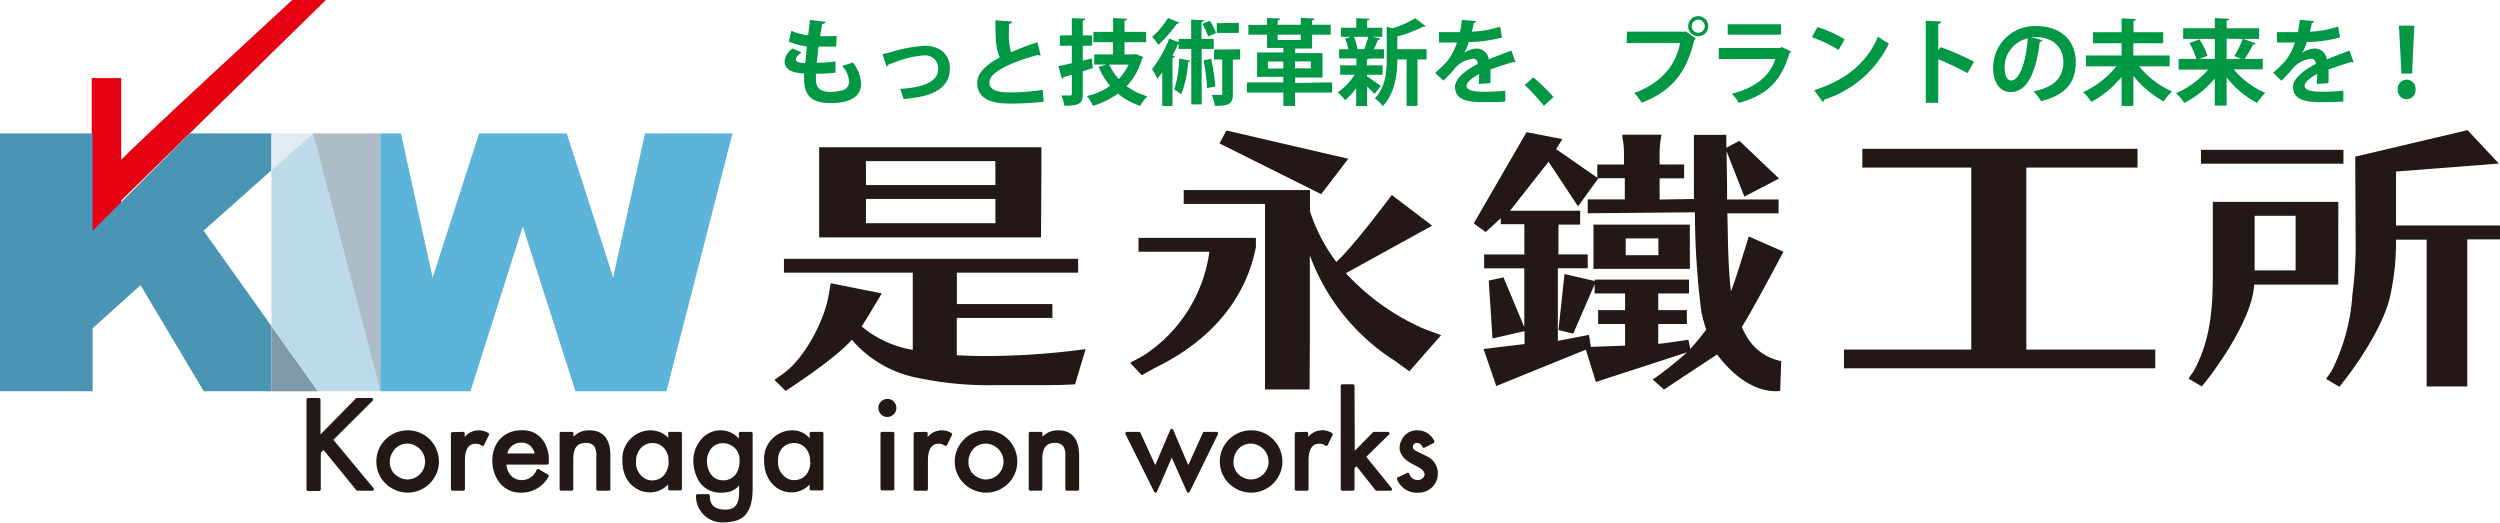 <svg xmlns="http://www.w3.org/2000/svg" viewBox="0 0 360.58 75.37"><defs><style>.cls-1{fill:#e50012;}.cls-2{fill:#4a95b4;}.cls-3{fill:#e2ebf1;}.cls-4{fill:#7f9aa9;}.cls-5{fill:#bddaeb;}.cls-6{fill:#acbdc7;}.cls-7{fill:#5cb4da;}.cls-10,.cls-8{fill:#231815;}.cls-8{stroke:#231815;stroke-linejoin:round;stroke-width:0.45px;}.cls-9{fill:#009844;}</style></defs><g id="レイヤー_2" data-name="レイヤー 2"><g id="レイヤー_1-2" data-name="レイヤー 1"><path class="cls-1" d="M17.48,28.92v6H13.23V11.26h4.25V23.08C18,22.24,42.15,0,42.15,0H47Z"/><polygon class="cls-2" points="0 19.24 13.36 19.24 13.36 33.29 27.36 19.24 39.15 19.24 39.15 24.56 29.36 33.27 39.15 47.03 39.15 56.43 29.39 56.43 20.27 41.13 13.36 47.35 13.36 56.43 0 56.43 0 19.24"/><polygon class="cls-3" points="39.15 19.24 39.15 24.56 45.14 19.24 39.15 19.24"/><polygon class="cls-4" points="39.15 47.03 45.85 56.43 39.15 56.43 39.15 47.03"/><polygon class="cls-5" points="39.15 24.56 45.14 19.24 54.85 56.43 45.85 56.43 39.15 47.03 39.15 24.56"/><polygon class="cls-6" points="45.14 19.24 54.85 56.43 54.85 19.24 45.14 19.24"/><polygon class="cls-7" points="54.85 19.24 54.85 56.43 67.86 56.43 75.4 32.66 83 56.43 96.12 56.43 105.65 19.24 93.03 19.24 88.44 40.02 81.74 19.24 69.1 19.24 62.4 40.05 57.83 19.24 54.85 19.24"/><path class="cls-8" d="M44.43,57.63H46v5.58l5.49-5.58h2.1l-5.81,5.79,5.92,7.13H51.56l-4.89-6-.63.66v5.38H44.43Z"/><path class="cls-8" d="M58.79,62.29a4.3,4.3,0,0,1,2.14.56,4.2,4.2,0,0,1,1.57,1.56,4.3,4.3,0,0,1,.58,2.17,4,4,0,0,1-.58,2.11,4.17,4.17,0,0,1-1.56,1.56,4.24,4.24,0,0,1-4.28,0,4.27,4.27,0,0,1-1.58-1.55,4.16,4.16,0,0,1-.57-2.12,4.31,4.31,0,0,1,.56-2.15,4.34,4.34,0,0,1,3.72-2.14Zm0,1.47a2.6,2.6,0,0,0-2.38,1.4A2.73,2.73,0,0,0,56,66.58,2.6,2.6,0,0,0,57.41,69a2.71,2.71,0,0,0,1.38.38,2.8,2.8,0,0,0,1.37-5.21A2.59,2.59,0,0,0,58.79,63.76Z"/><path class="cls-8" d="M66.8,62.51v1.37a2.4,2.4,0,0,1,3.52-1.23l-.71,1.44a1.56,1.56,0,0,0-1-.31c-1.18,0-1.78.9-1.78,2.69v4.08H65.26v-8Z"/><path class="cls-8" d="M77.6,67.87l1.32.77a4.19,4.19,0,0,1-3.79,2.19,3.57,3.57,0,0,1-2.84-1.27,5,5,0,0,1-1.05-3.33,4.32,4.32,0,0,1,.31-1.55,3.58,3.58,0,0,1,2-2.08,4,4,0,0,1,1.61-.31,3.33,3.33,0,0,1,3.4,2.13,4.43,4.43,0,0,1,.37,1.9v.47H72.82a2.8,2.8,0,0,0,.66,1.9,2.35,2.35,0,0,0,1.82.78A2.51,2.51,0,0,0,77.6,67.87Zm-.22-2.24a2.38,2.38,0,0,0-.68-1.43,2,2,0,0,0-1.46-.58,2.32,2.32,0,0,0-1.57.54,2.35,2.35,0,0,0-.78,1.47Z"/><path class="cls-8" d="M80.94,62.51h1.54v1.15A2.81,2.81,0,0,1,85,62.29q2.81,0,2.81,3.44v4.82H86.23V65.7a2.47,2.47,0,0,0-.36-1.5,1.68,1.68,0,0,0-1.41-.54c-1.32,0-2,.83-2,2.5v4.39H80.94Z"/><path class="cls-8" d="M96.59,62.51h1.54v8H96.59v-1.3a3.34,3.34,0,0,1-2.78,1.58,3.58,3.58,0,0,1-1.57-.33,3.74,3.74,0,0,1-1.73-1.65A4.89,4.89,0,0,1,90,66.5a3.88,3.88,0,0,1,3.86-4.21,3.13,3.13,0,0,1,1,.17,3.19,3.19,0,0,1,1.83,1.45Zm.06,4a2.94,2.94,0,0,0-.68-2,2.37,2.37,0,0,0-1.88-.83A2.43,2.43,0,0,0,91.9,65a3,3,0,0,0-.39,1.54,2.85,2.85,0,0,0,1.28,2.6,2.19,2.19,0,0,0,1.2.37,2.44,2.44,0,0,0,2-.89A3.2,3.2,0,0,0,96.65,66.47Z"/><path class="cls-8" d="M106.79,64V62.51h1.54v8q0,3.54-2,4.29a5.39,5.39,0,0,1-1.82.31,3.56,3.56,0,0,1-3.9-3.62h1.54c0,1.5.84,2.24,2.5,2.24,1.46,0,2.18-.88,2.18-2.65V69.25l-.34.52a2.26,2.26,0,0,1-1.24.9,4.09,4.09,0,0,1-1.27.16,3.38,3.38,0,0,1-3.28-2.14,5.56,5.56,0,0,1-.47-2.32,4.3,4.3,0,0,1,1-2.74,3.37,3.37,0,0,1,2.76-1.34A3.2,3.2,0,0,1,106.79,64Zm.1,2.52A2.57,2.57,0,0,0,105.5,64a2.49,2.49,0,0,0-1.14-.3,2.37,2.37,0,0,0-2.3,1.41,3.09,3.09,0,0,0-.32,1.36,3.58,3.58,0,0,0,.42,1.76,2.35,2.35,0,0,0,1.35,1.15,2.27,2.27,0,0,0,.75.12,2.39,2.39,0,0,0,2.3-1.41A3.54,3.54,0,0,0,106.89,66.47Z"/><path class="cls-8" d="M117,62.51h1.54v8H117v-1.3a3.34,3.34,0,0,1-2.78,1.58,3.58,3.58,0,0,1-1.57-.33A3.74,3.74,0,0,1,111,68.85a4.89,4.89,0,0,1-.56-2.35,3.87,3.87,0,0,1,3.86-4.21,3.13,3.13,0,0,1,1,.17A3.22,3.22,0,0,1,117,63.91Zm.06,4a2.94,2.94,0,0,0-.68-2,2.37,2.37,0,0,0-1.88-.83,2.43,2.43,0,0,0-2.19,1.3A3,3,0,0,0,112,66.5a2.83,2.83,0,0,0,1.28,2.6,2.19,2.19,0,0,0,1.2.37,2.44,2.44,0,0,0,2-.89A3.2,3.2,0,0,0,117.09,66.47Z"/><path class="cls-8" d="M128,57.76a1,1,0,0,1,.75.32,1.09,1.09,0,0,1,.31.78,1,1,0,0,1-.33.74,1.06,1.06,0,0,1-.77.31,1,1,0,0,1-.75-.33,1.1,1.1,0,0,1-.29-.79.94.94,0,0,1,.33-.72A1.05,1.05,0,0,1,128,57.76Zm-.78,4.75h1.55v8h-1.55Z"/><path class="cls-8" d="M133.58,62.51v1.37a2.4,2.4,0,0,1,3.52-1.23l-.71,1.44a1.56,1.56,0,0,0-1-.31c-1.18,0-1.78.9-1.78,2.69v4.08H132v-8Z"/><path class="cls-8" d="M142.22,62.29a4.3,4.3,0,0,1,2.14.56,4.24,4.24,0,0,1,1.56,1.56,4.2,4.2,0,0,1,.58,2.17,4.1,4.1,0,0,1-.57,2.11,4.27,4.27,0,0,1-5.85,1.56,4.32,4.32,0,0,1-1.57-1.55,4.08,4.08,0,0,1-.58-2.12,4.29,4.29,0,0,1,4.29-4.29Zm0,1.47a2.61,2.61,0,0,0-2.39,1.4,2.81,2.81,0,0,0-.37,1.42A2.6,2.6,0,0,0,140.84,69a2.71,2.71,0,0,0,1.38.38,2.8,2.8,0,0,0,1.37-5.21A2.59,2.59,0,0,0,142.22,63.76Z"/><path class="cls-8" d="M148.6,62.51h1.53v1.15a2.81,2.81,0,0,1,2.48-1.37q2.8,0,2.81,3.44v4.82h-1.54V65.7a2.47,2.47,0,0,0-.36-1.5,1.68,1.68,0,0,0-1.41-.54c-1.32,0-2,.83-2,2.5v4.39H148.6Z"/><path class="cls-8" d="M162.53,62.51h1.75l2.35,5.13L169,62.08l2.38,5.56,2.32-5.13h1.77l-4.08,8.32L169,65.45l-2.33,5.38Z"/><path class="cls-8" d="M180.45,62.29a4.3,4.3,0,0,1,2.14.56,4.33,4.33,0,0,1,2.15,3.73,4.11,4.11,0,0,1-.58,2.11,4.17,4.17,0,0,1-1.56,1.56,4.24,4.24,0,0,1-4.28,0,4.27,4.27,0,0,1-1.58-1.55,4.17,4.17,0,0,1-.58-2.12,4.24,4.24,0,0,1,2.16-3.72A4.17,4.17,0,0,1,180.45,62.29Zm0,1.47a2.62,2.62,0,0,0-2.39,1.4,2.81,2.81,0,0,0-.37,1.42A2.6,2.6,0,0,0,179.07,69a2.71,2.71,0,0,0,1.38.38,2.8,2.8,0,0,0,1.37-5.21A2.59,2.59,0,0,0,180.45,63.76Z"/><path class="cls-8" d="M188.46,62.51v1.37A2.4,2.4,0,0,1,192,62.65l-.71,1.44a1.56,1.56,0,0,0-1-.31c-1.19,0-1.78.9-1.78,2.69v4.08h-1.54v-8Z"/><path class="cls-8" d="M195.18,65.57l3-3.06h2l-3.43,3.36,3.8,4.68h-2l-2.88-3.65-.53.53v3.12h-1.54V55.65h1.54Z"/><path class="cls-8" d="M205.37,64.36a1.11,1.11,0,0,0-1-.7.77.77,0,0,0-.59.23.78.78,0,0,0-.23.59c0,.32.24.6.72.83l1.35.66a2.53,2.53,0,0,1-1,4.86,2.84,2.84,0,0,1-2.91-1.78l1.34-.64a1.5,1.5,0,0,0,1.44,1.06,1.23,1.23,0,0,0,.77-.27,1.12,1.12,0,0,0,.44-.69,1.29,1.29,0,0,0-.62-1.07,4.14,4.14,0,0,0-.6-.37l-.59-.31c-1.2-.62-1.8-1.35-1.8-2.18a2.33,2.33,0,0,1,.3-1.08,2.19,2.19,0,0,1,2.07-1.21,2.43,2.43,0,0,1,2.21,1.41Z"/><path class="cls-9" d="M120.51,10.48a24,24,0,0,1-2.82.15,7.83,7.83,0,0,0,0,.81c0,1.57,1,1.81,2.16,1.81a5.93,5.93,0,0,0,1.68-.24,1.23,1.23,0,0,0,.93-1.28,3.73,3.73,0,0,0-1-2.23A14.45,14.45,0,0,0,123,9a5.43,5.43,0,0,1,1.2,3.06c0,2.81-3.58,2.81-4.41,2.81-2.62,0-3.81-1-3.81-3.47a5.54,5.54,0,0,1,0-.79c-1-.08-2.81-.22-2.81-1.76A2.43,2.43,0,0,1,114.32,7l1.3.56c-.51.32-.83.72-.83,1,0,.48.8.52,1.35.55.09-.74.15-1.56.25-2.42A8.83,8.83,0,0,1,113.78,6l.35-1.56a8.41,8.41,0,0,0,2.43.65c.1-.76.19-1.54.26-2.21l2.25.27c0,.18-.2.28-.48.32-.09.47-.2,1.1-.3,1.75.26,0,.58,0,.9,0,.5,0,1,0,1.49-.06l-.08,1.56c-.35,0-.8,0-1.26,0s-.9,0-1.27,0c-.11.81-.19,1.6-.27,2.34a21,21,0,0,0,2.7-.2Z"/><path class="cls-9" d="M127.29,7.8a11,11,0,0,0,1.35-.33,21.15,21.15,0,0,1,4.75-.87c1.87,0,3.61,1,3.61,3.24,0,3.07-2.76,4.15-6.69,4.44a9.6,9.6,0,0,0-.48-1.46c3.25-.2,5.48-1,5.48-2.86A1.85,1.85,0,0,0,133.22,8h-.08A14.49,14.49,0,0,0,129,9c-.27.09-.6.23-.85.31a.53.53,0,0,1-.3.27Z"/><path class="cls-9" d="M150.1,8H150a.52.52,0,0,1-.3-.08c-4,1.09-7.06,2.54-7,4,0,1,1.06,1.41,2.91,1.41a31.31,31.31,0,0,0,4.77-.37l.16,1.72a46.7,46.7,0,0,1-4.89.26c-2.63,0-4.7-.65-4.7-3,0-1.41,1.26-2.59,3.25-3.66-.49-1-.64-2.46-.63-5.36l2.39.19c0,.2-.15.31-.44.35,0,.39,0,.75,0,1.08a9.74,9.74,0,0,0,.3,3c1.15-.51,2.43-1,3.8-1.46Z"/><path class="cls-9" d="M157.46,8.43l.16,1.38-1.45.47v3.25c0,1.45-.55,1.72-2.65,1.72a5.81,5.81,0,0,0-.45-1.48c.52,0,1.09,0,1.26,0s.26-.07.26-.25V10.77l-1.2.36a.29.29,0,0,1-.23.24l-.5-1.83c.53-.1,1.19-.25,1.93-.43V6.6h-1.72V5.11h1.72V2.61l1.94.08c0,.15-.1.23-.36.27V5.11h1.34V6.6h-1.34V8.74Zm6.39-.63,1.05.44a.53.53,0,0,1-.17.19,9.44,9.44,0,0,1-2.23,4,8.8,8.8,0,0,0,3,1.46,6.21,6.21,0,0,0-1.05,1.38,10.27,10.27,0,0,1-3.21-1.76,12.38,12.38,0,0,1-3.61,1.76,5.23,5.23,0,0,0-.86-1.41,9.87,9.87,0,0,0,3.35-1.48,10.3,10.3,0,0,1-1.67-2.74l1.1-.33h-1.73V7.85h2.7V6.09H157.7V4.6h2.85v-2l2,.11c0,.14-.12.21-.36.27V4.6h3.12V6.09h-3.12V7.85h1.42ZM160,9.32a7.7,7.7,0,0,0,1.36,2.08,8.07,8.07,0,0,0,1.42-2.08Z"/><path class="cls-9" d="M170.13,3.27a.31.31,0,0,1-.35.12,21.74,21.74,0,0,1-2.7,3.08,13.89,13.89,0,0,0-.9-1.16,12,12,0,0,0,2.28-2.71Zm4.94,3.79h-1.75v8h-1.5v-8H170V6.33h-.08c-.25.55-.51,1.12-.82,1.68l.35.11c0,.11-.14.2-.34.23v6.93h-1.48V10.43c-.24.34-.47.64-.71.93a10.12,10.12,0,0,0-.76-1.41,16.15,16.15,0,0,0,2.47-4.37l1.37.5V5.62h1.8V2.82l1.84.1c0,.12-.11.2-.34.24V5.62h1.75Zm-3.41,1.69c0,.11-.12.18-.29.18a15.18,15.18,0,0,1-1,4.68,8.08,8.08,0,0,0-1-.71,15.6,15.6,0,0,0,.7-4.46ZM174.49,3a9.12,9.12,0,0,1,.9,1.75l-1.13.51a10.23,10.23,0,0,0-.84-1.81Zm-.38,9.7a31.38,31.38,0,0,0-.52-4,9.64,9.64,0,0,0,1.1-.23,33.26,33.26,0,0,1,.61,4Zm4.76-5.59V8.59h-1.05v4.94c0,1.41-.46,1.74-2.6,1.74a5.72,5.72,0,0,0-.45-1.58c.55,0,1.12,0,1.29,0s.23,0,.23-.21V8.59h-1.18V7.15Zm-.19-3.81V4.75H175.5V3.34Z"/><path class="cls-9" d="M192.13,11.88v1.47h-5.35v1.93H185.1V13.35h-5.25V11.88h5.25v-.79h-3.79V7.57h3.79V6.91h-2.35V5h-2.69V3.59h2.69v-1l1.88.09c0,.14-.11.22-.35.27v.63h3.33v-1l2,.09c0,.14-.12.22-.36.27v.63h2.68V5h-2.68v2h-2.45v.66h3.95v3.52h-3.95v.79Zm-9.26-2h2.23v-1h-2.23ZM184.28,5v.77h3.33V5Zm4.78,3.86h-2.28v1h2.28Z"/><path class="cls-9" d="M197.16,10.78V11c.43.26,1.67,1.16,2,1.4l-.92,1.15c-.24-.27-.64-.67-1.06-1.06v2.81H195.6V12.7A8.73,8.73,0,0,1,194,14.46a7.1,7.1,0,0,0-1.05-1.14,8.69,8.69,0,0,0,2.43-2.54h-2.08V9.42h2.33v-1h-2.49V7.11h1.33A6.78,6.78,0,0,0,194,5.57l.87-.26h-1.47V4h2.22V2.61l1.91.1c0,.13-.11.21-.35.25V4h2.19V5.31H198l1.09.29c0,.09-.15.14-.34.16a11.44,11.44,0,0,1-.63,1.35h1.5V8.44h-2.17a.44.44,0,0,1-.3.12v.86h2.27v1.36Zm-.4-3.68a17.07,17.07,0,0,0,.59-1.79h-2.08a7.18,7.18,0,0,1,.52,1.78l-.08,0h1Zm9,0V8.58h-1.31v6.7h-1.57V8.58h-1.34c0,2-.3,4.87-2.11,6.73a3.9,3.9,0,0,0-1.14-1.11c1.57-1.63,1.72-3.9,1.72-5.72V3.85l.83.24a14.45,14.45,0,0,0,3.28-1.46l1.51,1.15c-.08.08-.21.08-.37.08a20.65,20.65,0,0,1-3.72,1.4V7.09Z"/><path class="cls-9" d="M218.6,9a.45.45,0,0,1-.11,0,.34.34,0,0,1-.19-.07c-1,.29-2.33.72-3.33,1.1a8.53,8.53,0,0,1,0,.9c0,.32,0,.67,0,1.06l-1.69.12a12.13,12.13,0,0,0,.05-1.43c-1,.52-1.81,1.2-1.81,1.71s.74.84,2.26.84a29.56,29.56,0,0,0,3.33-.15l0,1.56c-.69.08-1.85.09-3.37.09-2.59,0-3.88-.58-3.88-2.24,0-1.08,1.4-2.3,3.29-3.27,0-.38-.24-.75-.64-.75a4,4,0,0,0-2.93,1.71c-.32.37-.82.9-1.4,1.46L207,10.5a16.47,16.47,0,0,0,1.64-1.56,8.17,8.17,0,0,0,1.5-2.81l-.51,0h-2.08V4.63c.75,0,1.72,0,2.31,0l.71,0a17.4,17.4,0,0,0,.28-1.77l2.06.2a.36.36,0,0,1-.34.26c-.07.43-.17.83-.28,1.25a15.19,15.19,0,0,0,4.08-.74l.27,1.58a20.22,20.22,0,0,1-4.79.66,8.41,8.41,0,0,1-.66,1.57h0A3.22,3.22,0,0,1,213.05,7a1.75,1.75,0,0,1,1.67,1.58c1-.45,2.29-.9,3.26-1.29Z"/><path class="cls-9" d="M221.16,11.16A27.3,27.3,0,0,1,224.07,14l-1.39,1.26a32,32,0,0,0-2.76-3Z"/><path class="cls-9" d="M234.65,4.57H243l.12-.06,1.49,1.06a.81.81,0,0,1-.24.19c-1.19,5-3.48,7.45-7.58,9.06a8.78,8.78,0,0,0-1.08-1.41c3.64-1.35,5.91-3.69,6.61-7.2h-7.71Zm10.29-2.24a1.45,1.45,0,1,1-1.45,1.45A1.45,1.45,0,0,1,244.94,2.33Zm.94,1.45a.94.94,0,1,0-.94.94A.94.94,0,0,0,245.88,3.78Z"/><path class="cls-9" d="M258.37,7.43a.43.43,0,0,1-.26.21c-1.21,4.09-3.26,6.07-7.32,7.21a6.34,6.34,0,0,0-1-1.34c3.37-.81,5.6-2.65,6.25-5h-8.14V6.91h8.86l.19-.13ZM256.88,5h-7.69V3.5h7.69Z"/><path class="cls-9" d="M262.13,3.9a17.37,17.37,0,0,1,3.93,1.78l-.88,1.53a19,19,0,0,0-3.84-1.84Zm-.46,9.1c4.53-1.4,7.65-4,9.2-7.73a10.26,10.26,0,0,0,1.57,1,15.51,15.51,0,0,1-9.32,8.09.43.43,0,0,1-.23.35Z"/><path class="cls-9" d="M283.77,10.55a38.25,38.25,0,0,0-4.21-2v6.28h-1.8V3l2.21.1c0,.17-.12.3-.41.34V7.25l.34-.46a41,41,0,0,1,4.82,2.11Z"/><path class="cls-9" d="M294.61,5.8a.46.46,0,0,1-.41.22c-.55,4.6-1.89,7.26-4.2,7.26-1.46,0-2.52-1.24-2.52-3.52a6,6,0,0,1,6.16-6c3.8,0,5.75,2.26,5.75,5.18,0,3.15-1.63,4.79-5,5.65a8.76,8.76,0,0,0-1.08-1.42c3.07-.61,4.29-2.07,4.29-4.21s-1.51-3.62-4-3.62a5.06,5.06,0,0,0-.68,0Zm-2.14-.27a4.27,4.27,0,0,0-3.34,4.16c0,1.13.33,1.92.92,1.92C291.37,11.61,292.24,8.67,292.47,5.53Z"/><path class="cls-9" d="M312.93,9.57h-4.4a13,13,0,0,0,4.76,3.63,7.27,7.27,0,0,0-1.22,1.43,14.51,14.51,0,0,1-4.37-3.7v4.35H306V11.09a14.69,14.69,0,0,1-4.35,3.61,8.89,8.89,0,0,0-1.19-1.41,13.29,13.29,0,0,0,4.79-3.72h-4.39V8H306V6.24h-4.12V4.64H306v-2l2.08.11c0,.13-.12.22-.36.27V4.64H312v1.6H307.7V8h5.23Z"/><path class="cls-9" d="M326.36,10h-4.19a12.31,12.31,0,0,0,4.56,3.4,8,8,0,0,0-1.19,1.45,13.91,13.91,0,0,1-4.39-3.68v4.06h-1.71V11.33a14.42,14.42,0,0,1-4.39,3.52,7.66,7.66,0,0,0-1.2-1.41,12.91,12.91,0,0,0,4.64-3.4h-4.26V8.5h2.55a9.61,9.61,0,0,0-1-2.29l1.46-.53a9.51,9.51,0,0,1,1.15,2.37l-1.14.45h2.2V5.62h-4.57V4.08h4.57V2.6l2.08.12c0,.12-.12.22-.37.26v1.1h4.67V5.62h-2.26l1.79.65a.39.39,0,0,1-.39.14,15.79,15.79,0,0,1-1.22,2.09h2.62Zm-5.21-4.42V8.5h2.11l-1-.42a14.06,14.06,0,0,0,1.21-2.46Z"/><path class="cls-9" d="M339.48,9a.45.45,0,0,1-.11,0,.37.37,0,0,1-.19-.07c-1,.29-2.33.72-3.33,1.1a8.53,8.53,0,0,1,0,.9c0,.32,0,.67,0,1.06l-1.69.12c0-.49.07-1,.06-1.43-1.05.52-1.82,1.2-1.82,1.71s.74.84,2.26.84a29.56,29.56,0,0,0,3.33-.15l0,1.56c-.7.08-1.86.09-3.37.09-2.6,0-3.89-.58-3.89-2.24,0-1.08,1.4-2.3,3.29-3.27,0-.38-.24-.75-.64-.75a4,4,0,0,0-2.93,1.71c-.32.37-.82.9-1.4,1.46l-1.19-1.15a16.47,16.47,0,0,0,1.64-1.56A8.17,8.17,0,0,0,331,6.13l-.51,0h-2.08V4.63c.75,0,1.72,0,2.31,0l.71,0a17.4,17.4,0,0,0,.28-1.77l2.06.2a.36.36,0,0,1-.34.26,10.74,10.74,0,0,1-.28,1.25,15.19,15.19,0,0,0,4.08-.74l.27,1.58a20.22,20.22,0,0,1-4.79.66,7.78,7.78,0,0,1-.66,1.57h0A3.24,3.24,0,0,1,333.93,7a1.75,1.75,0,0,1,1.67,1.58c1-.45,2.3-.9,3.26-1.29Z"/><path class="cls-9" d="M345.83,12.9a1.29,1.29,0,1,1,2.57,0,1.29,1.29,0,1,1-2.57,0Zm.54-2.28L346,3.7h2.22l-.32,6.92Z"/><path class="cls-10" d="M164.88,51.31a21.22,21.22,0,0,0,9.55-15H164.21v-2h16.93v1.36c-1.5,7.54-6.56,13.54-14.68,17.45l-1.78,1L163,52.33Zm24,4.86h-6.42V29.41H170.73v-2h18.21l0,3.07a25.06,25.06,0,0,0,3.8,7.3c2.48-2.23,8-9.66,8-9.66l5.82,4.43L194.12,39.4a33.41,33.41,0,0,0,11.35,8.06l2.39.88-4.59,5.22-2.07-1.51a30.45,30.45,0,0,1-12.28-15.22V49.55Zm5.58-33.27L190.56,28l-14.67-7.31,1-1.87Z"/><path class="cls-10" d="M338,21.61H317.45v2H338Z"/><path class="cls-10" d="M360.58,32.52h-15V24.74l14.83-1.15-4.51-4.82-16.2,3.82.06,12.06a55,55,0,0,1-.47,7.86h0a28.4,28.4,0,0,1-3,11l-.8,1.13,1.92,1.15.94-1.19s5.56-7.08,6.49-12.39h0a35.29,35.29,0,0,0,.74-7.64H350V55.74h5.86V34.53h4.74Z"/><path class="cls-10" d="M337.26,29.12h-18.1l0,10.82c0,6.28-.84,10-2.72,13.52l-.8,1.14,1.93,1.14.94-1.18s6.38-8.14,6.61-13.51h12.13ZM331.1,39h-5.91V31.13h5.91Z"/><polygon class="cls-10" points="292.26 50.42 292.26 24.17 308.3 24.17 308.3 21.46 268.61 21.46 268.61 24.17 284.32 24.17 284.32 50.42 265.96 50.42 265.96 53.12 310.86 53.12 310.86 50.42 292.26 50.42"/><path class="cls-10" d="M243.72,32.39H229.83l0,6.39h13.91Zm-4.53,4.42h-4.71V34.38h4.71Z"/><path class="cls-10" d="M252,48.65a11.17,11.17,0,0,1-.77-1.49c1.45-2.25,6-10.85,6-10.85l-5-2.21s-2,6.58-2.57,7.91c-.36-3.1-.43-6.38-.47-9.19l-.05-2.05h7.39v-2h-7.43V26.89l-.07-5.07h0l2.56,6.53,5-2.6-5.71-5.44-1.89,1V19.45h-4.67V28.7l-4.95.08V25.72l3.54,0v-2l-3.54,0V22a14.4,14.4,0,0,1,.27-2.58H234l0,.35.13.79a13,13,0,0,1,.1,1.44v1.73l-3.85,0v1.9l-5.94-4.12.9-1.45-5.16-1-7.62,13.16,1.72,1.25s1.82-1.65,2.18-2v.87h3.4V36.7h-5.8v2h5.79v8.47l-3-7.17-2.13.47.55,8.35,4.62-1.06v1.86l-5.91.72,1.83,5.34,12.92-5.25,1.45,4.66,13.14-4.27a50.33,50.33,0,0,1-4.94,3.92L240,56.18l7.66-5.06c4.67,6.23,9.1,5.25,9.1,5.25l.15-4.29A7.37,7.37,0,0,1,252,48.65Zm-8.21,1.65-.27-1.3s-3.12.48-4.35.6V46.73h4.13v-2l-4.13,0v-2.4h4.44v-2H230v.2l-4.35-1-.87,8.07,2.13.52L230,41v1.33h4.39v2.4l-3.89,0v2h3.89v3.12l-4.94.18-.27-1.73-4.49.86V38.69H229v-2h-4.22V32.39h3.13v-2h-8.43c-.77,0-1.68,0-1.68,0l5.55-7.06,4.25,6.43,2.95-4.06h3.8v3.06H229l0,2,15.46-.14A116.54,116.54,0,0,0,245.39,45h0c.07.29.14.56.21.84,0,.1,0,.21.08.32.12.48.26.94.41,1.38A33,33,0,0,1,243.81,50.3Z"/><path class="cls-10" d="M138,51.24c1.67.08,2.76.11,4.28.11a107.22,107.22,0,0,0,14.3-1l-1.52,5.08c-1.38.08-2.38.12-4.8.12l-6.75,0a49.39,49.39,0,0,1-11.45-1.11A16.65,16.65,0,0,1,122.86,49c-2.42,2.81-9.55,7.38-9.55,7.38l-1.61-1.59,1.4-1c2.76-2,5.63-7.08,6.38-11l.34-1.94,7.36,1.47s-2.37,4-2.9,4.76a15.41,15.41,0,0,0,7.37,3.38V39.33l-18.58,0v-2H155.5v2l-17.49,0v4.53h13.78v2H138Zm12.15-17h-32v-13H150.2s0,1.71,0,3.33Zm-6.59-11H124.9v3.45h18.67ZM124.9,28.69v3.5h18.67v-3.5Z"/></g></g></svg>